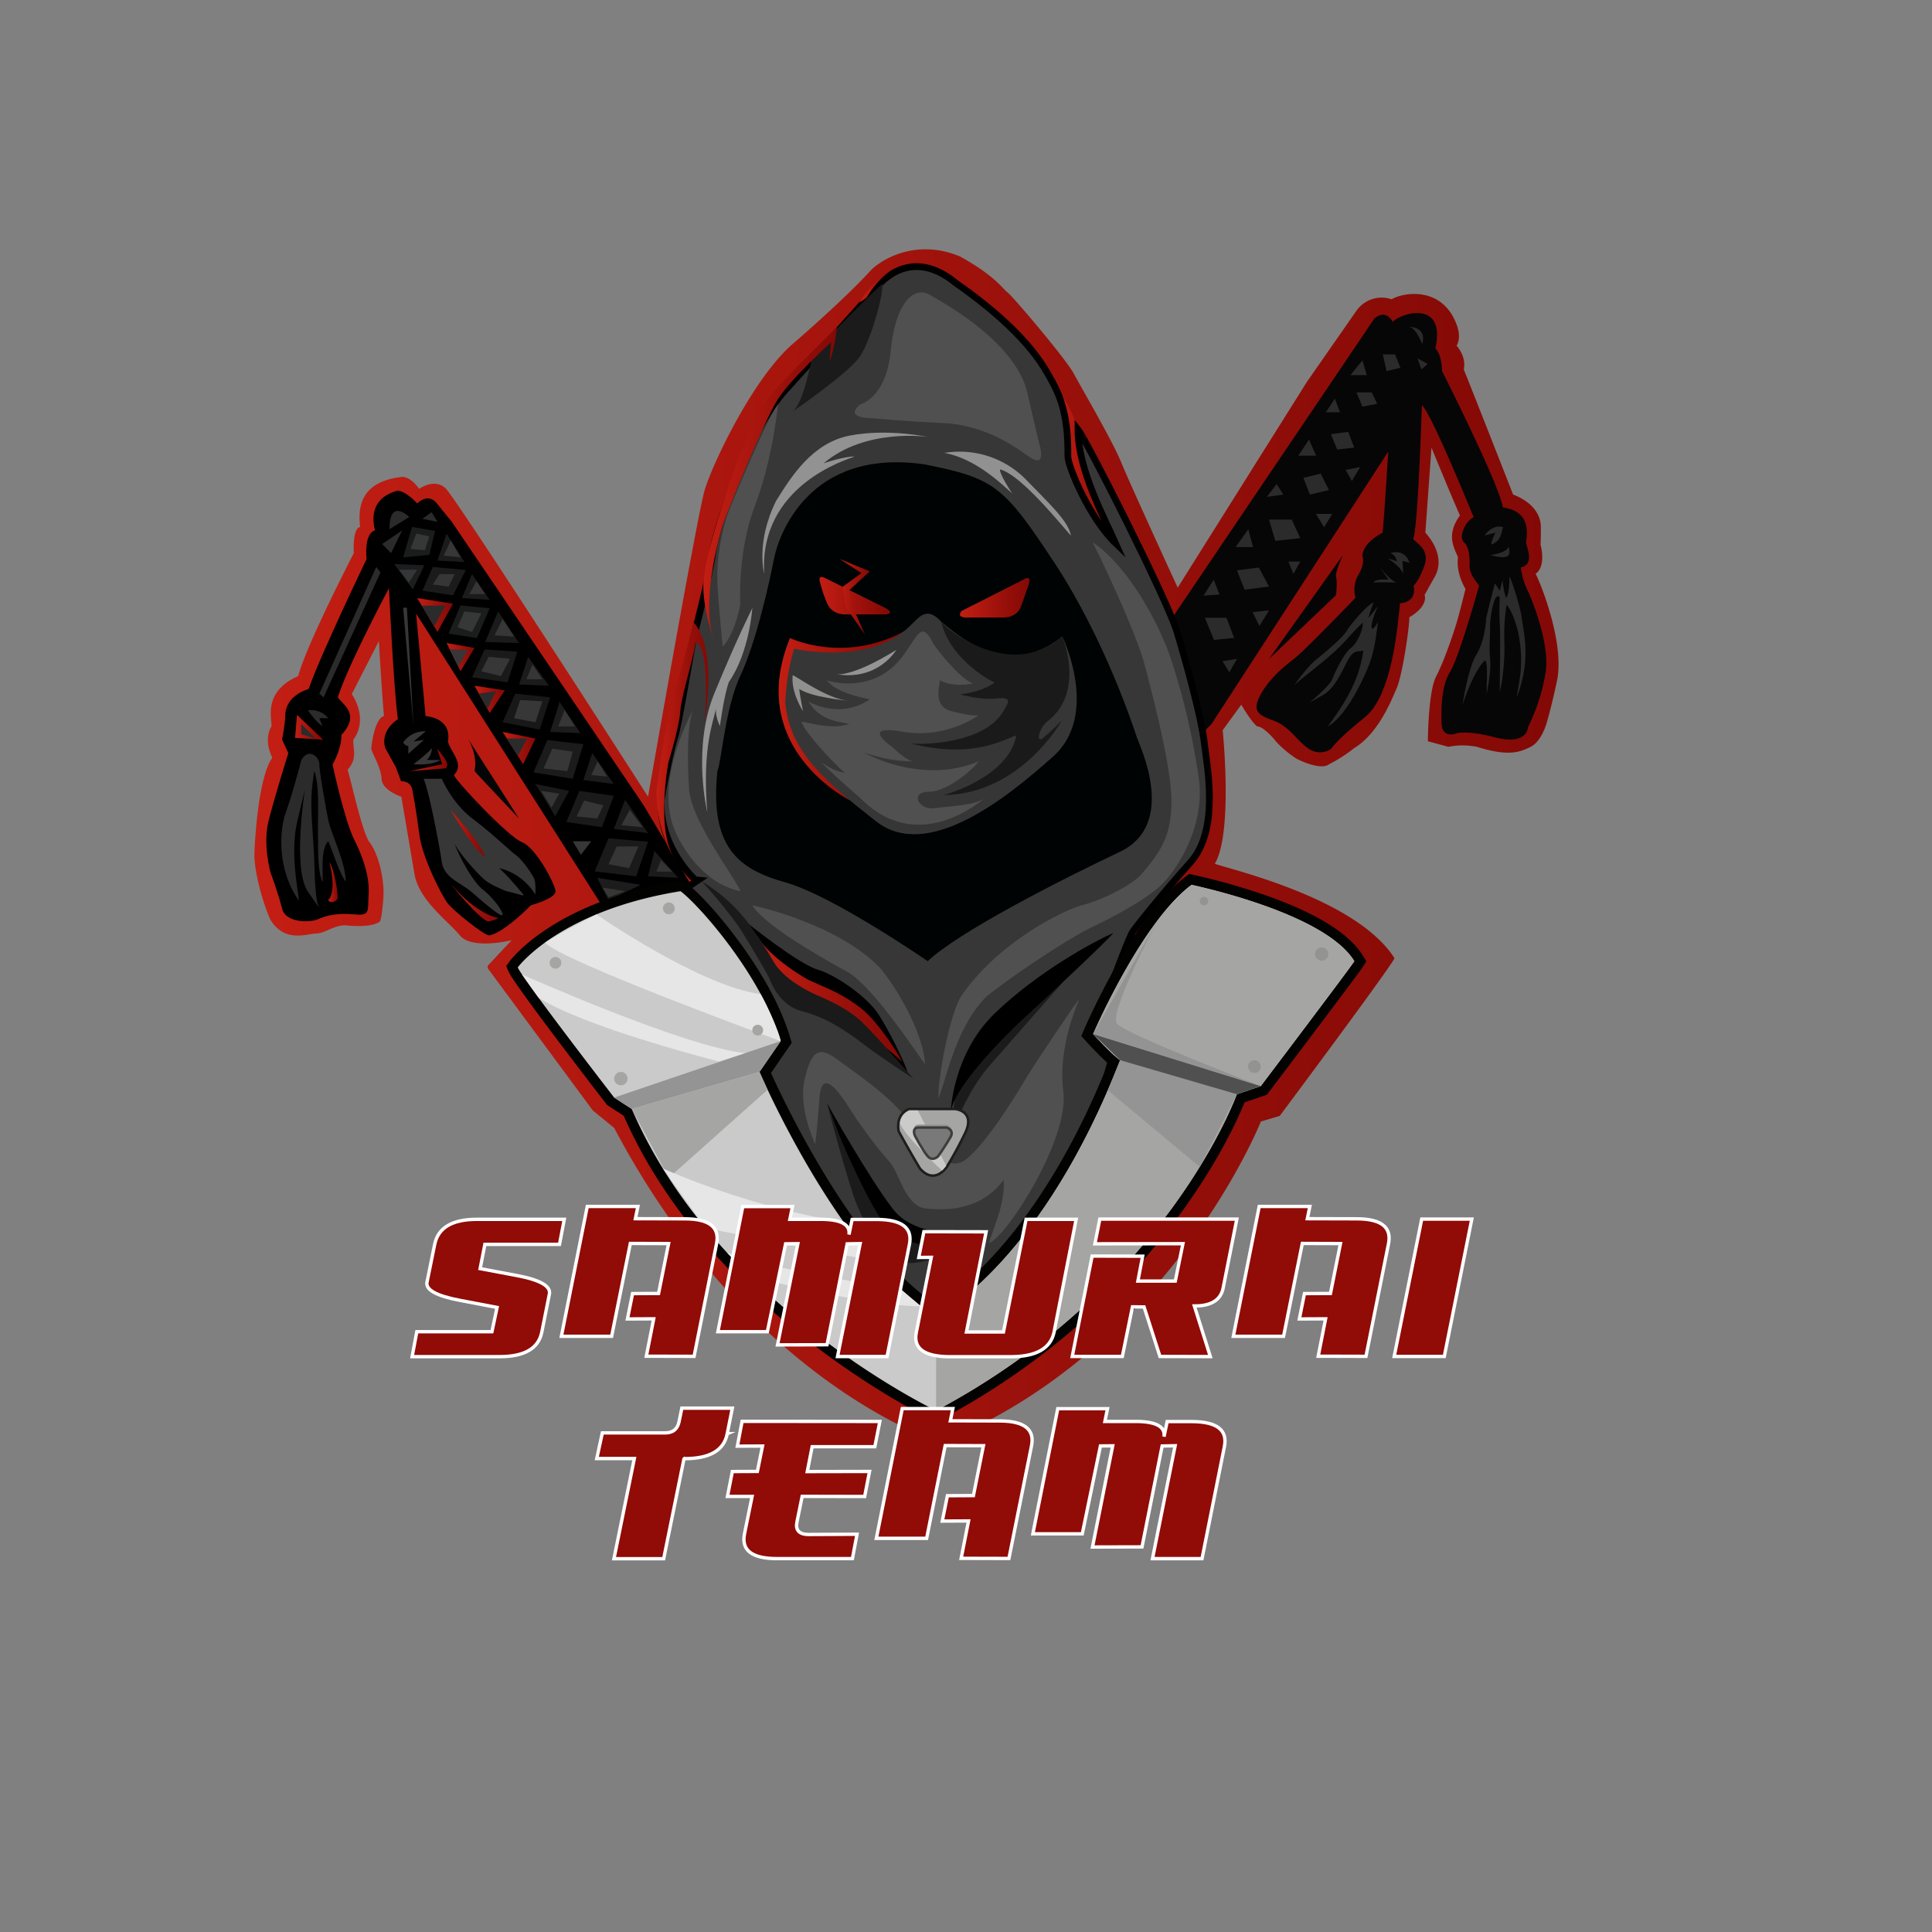 <svg id="Слой_1" data-name="Слой 1" xmlns="http://www.w3.org/2000/svg" xmlns:xlink="http://www.w3.org/1999/xlink" viewBox="0 0 1080 1080"><rect x="0" y="0" width="1080" height="1080" fill="#808080" stroke="none"/><defs><style>.cls-1{fill:url(#Безымянный_градиент_6);}.cls-2{fill:#050505;}.cls-3{fill:url(#Безымянный_градиент_6-2);}.cls-4{fill:#2b2b2b;}.cls-5{fill:#060606;}.cls-6{fill:#1a1a1a;}.cls-7{fill:#363636;}.cls-8{fill:#1b1b1b;}.cls-9{fill:#343434;}.cls-10{fill:#1c1c1c;}.cls-11{fill:#373736;}.cls-12,.cls-26{fill:#373737;}.cls-13{fill:url(#Безымянный_градиент_6-3);}.cls-14{fill:url(#Безымянный_градиент_6-4);}.cls-15{fill:#181818;}.cls-16{fill:url(#Безымянный_градиент_6-5);}.cls-17{fill:#3a3536;}.cls-18{fill:#1b1c1c;}.cls-19{fill:url(#Безымянный_градиент_6-6);}.cls-20{fill:#1b1d1f;}.cls-21{fill:url(#Безымянный_градиент_6-7);}.cls-22{fill:url(#Безымянный_градиент_6-8);}.cls-23{fill:url(#Безымянный_градиент_6-9);}.cls-24{fill:url(#Безымянный_градиент_6-10);}.cls-25{fill:url(#Безымянный_градиент_6-11);}.cls-26{stroke:#000;stroke-width:3.77px;}.cls-26,.cls-44,.cls-47,.cls-51{stroke-miterlimit:10;}.cls-27{fill:#000303;}.cls-28{fill:url(#Безымянный_градиент_6-12);}.cls-29{fill:url(#Безымянный_градиент_6-13);}.cls-30{fill:url(#Безымянный_градиент_6-14);}.cls-31{fill:url(#Безымянный_градиент_6-15);}.cls-32{fill:#949494;}.cls-33{fill:#90908f;}.cls-34{fill:#505050;}.cls-35{fill:#929292;}.cls-36{fill:#cacaca;}.cls-37{fill:#020201;}.cls-38,.cls-44{fill:#a5a5a3;}.cls-39{fill:#919191;}.cls-40{fill:#939393;}.cls-41{fill:#e6e6e6;}.cls-42{fill:#e7e6e6;}.cls-43{fill:url(#Безымянный_градиент_6-16);}.cls-44{stroke:#1e1e1e;}.cls-44,.cls-47{stroke-width:1.41px;}.cls-45{fill:#cbcbca;}.cls-46{fill:#949491;}.cls-47{fill:#797979;stroke:#3d3d3c;}.cls-48{fill:url(#Безымянный_градиент_6-17);}.cls-49{fill:url(#Безымянный_градиент_6-18);}.cls-50{fill:url(#Безымянный_градиент_6-19);}.cls-51{fill:#910b07;stroke:#fff;stroke-width:1.88px;}</style><linearGradient id="Безымянный_градиент_6" x1="142.21" y1="472.98" x2="871.2" y2="472.98" gradientUnits="userSpaceOnUse"><stop offset="0" stop-color="#c31e13"/><stop offset="0.63" stop-color="#98100a"/><stop offset="0.99" stop-color="#840906"/></linearGradient><linearGradient id="Безымянный_градиент_6-2" x1="589.14" y1="268.77" x2="629.64" y2="268.77" xlink:href="#Безымянный_градиент_6"/><linearGradient id="Безымянный_градиент_6-3" x1="280.97" y1="418.17" x2="299.32" y2="418.17" xlink:href="#Безымянный_градиент_6"/><linearGradient id="Безымянный_градиент_6-4" x1="265.24" y1="390.95" x2="282.21" y2="390.95" xlink:href="#Безымянный_градиент_6"/><linearGradient id="Безымянный_градиент_6-5" x1="249.64" y1="367.35" x2="265.24" y2="367.35" xlink:href="#Безымянный_градиент_6"/><linearGradient id="Безымянный_градиент_6-6" x1="233.22" y1="343.78" x2="253.23" y2="343.78" xlink:href="#Безымянный_градиент_6"/><linearGradient id="Безымянный_градиент_6-7" x1="164.96" y1="406.58" x2="180.7" y2="406.58" xlink:href="#Безымянный_градиент_6"/><linearGradient id="Безымянный_градиент_6-8" x1="183.49" y1="493.14" x2="188.8" y2="493.14" xlink:href="#Безымянный_градиент_6"/><linearGradient id="Безымянный_градиент_6-9" x1="229.13" y1="424.79" x2="250.04" y2="424.79" xlink:href="#Безымянный_градиент_6"/><linearGradient id="Безымянный_градиент_6-10" x1="251.87" y1="465.99" x2="271.2" y2="465.99" xlink:href="#Безымянный_градиент_6"/><linearGradient id="Безымянный_градиент_6-11" x1="251.87" y1="504.54" x2="278.6" y2="504.54" xlink:href="#Безымянный_градиент_6"/><linearGradient id="Безымянный_градиент_6-12" x1="435.26" y1="400.31" x2="505.07" y2="400.31" xlink:href="#Безымянный_градиент_6"/><linearGradient id="Безымянный_градиент_6-13" x1="536.6" y1="334.17" x2="575.48" y2="334.17" xlink:href="#Безымянный_градиент_6"/><linearGradient id="Безымянный_градиент_6-14" x1="458.11" y1="332.98" x2="497.49" y2="332.98" xlink:href="#Безымянный_градиент_6"/><linearGradient id="Безымянный_градиент_6-15" x1="469.34" y1="333.56" x2="486.21" y2="333.56" xlink:href="#Безымянный_градиент_6"/><linearGradient id="Безымянный_градиент_6-16" x1="423.02" y1="558.2" x2="504.12" y2="558.2" xlink:href="#Безымянный_градиент_6"/><linearGradient id="Безымянный_градиент_6-17" x1="366.92" y1="414.69" x2="395.94" y2="414.69" xlink:href="#Безымянный_градиент_6"/><linearGradient id="Безымянный_градиент_6-18" x1="393.17" y1="269.78" x2="467.89" y2="269.78" xlink:href="#Безымянный_градиент_6"/><linearGradient id="Безымянный_градиент_6-19" x1="480.63" y1="158.44" x2="505.04" y2="158.44" xlink:href="#Безымянный_градиент_6"/></defs><title>SamuraiTeam</title><path class="cls-1" d="M362.26,445.36S389.57,289,393.85,274.24s27.07-62.77,49.31-82,37.44-34.24,43-40.46,25.33-18.84,50.39-8.46c19.63,10.78,23.95,18.15,26.67,20.13s32.52,37,37,45.35,21.55,37.47,26.49,49.57,31.63,70.12,31.63,70.12l72.38-115.26,27.53-39.51a17.22,17.22,0,0,1,19.67-6.42c6.44-3.85,28.17-7.65,36.31,14.07,3,7.91,0,11.86,0,11.86s5.68,6,4,13.26c3.21,7.72,27.62,70,27.62,70s15.5,5,15.5,18.25c0,8.79-.18,9.67-.18,9.67s3.44,12-2.74,16.34c2.59,4.87,16.15,38.16,12.05,59.33-3.48,16.4-6,24.44-6,24.44s-2.82,10-8.82,12.95-12.09,5.6-30.1,0a40.67,40.67,0,0,0-15.87,0l-11.5-3.1s.14-27.59,4.56-36.12,9-22.07,11-28.46,5.47-20.61,5.47-20.61-5.46-8.46-4.19-17.69c-2.21-5.43-6.81-12.34,1.09-23.36-5.05-11.34-15.91-37.89-15.91-37.89l-3.43,47.54S809,310,802,322.5c-5.37,9.52-5.65,10.13-5.65,10.13s2.55,5.91-8.51,12.41c0,5.95-3.89,32.32-7.05,39.59S770.48,410,757,418.19a81.34,81.34,0,0,1-14.22,9.12s-3.55,3.85-17.88-3.1c-8.73-5.68-12.59-10.94-12.59-10.94s-6-7.19-9.49-7.19c-3.16-2.21-8.94-12.15-8.94-12.15l-10.39,14.23s5.89,57.35-4.41,74.72c10.25,3.48,79.29,19.58,100.45,52.75-1.89,4.74-64.13,88.14-64.13,88.14l-10.57,3.16S654.31,754.19,526.07,806.57c0,0-106.64-32.21-182.75-176.07l-11.89-9.69-58.57-79.25a1.65,1.65,0,0,1,.15-2.08l13-13.89s-22.19,5.51-28.92-2.66-22.91-19.66-25.39-34.31-7.35-43.24-7.35-43.24-10.8-3.54-11.05-10-5.73-15-5.73-16.84,1.88-16.94,7.1-18.29c-1-9.55-2.87-41.88-2.87-41.88L196.65,388s9.75,13.39.82,25.6c0,6.24,2.32,10.45-3.14,16.69,2.73,9.46,8.44,35.82,12.41,40.78s8.5,19,7.51,31.65-2.05,12.5-2.05,12.5-3.6,3.7-19.64,2c-7.12.5-10.45,4.39-16,4.64S159,527.07,151.09,514c-5.23-11.92-9.12-28.67-8.87-36.7s2.18-42.59,10-53.75c-4.72-9.82-1.4-15.87-.41-17.69,0-4.94-4.49-19.38,14.87-27.92,4.82-18,31.1-68.73,31.1-68.73s-.92-13.88,3.55-14.63c-1.24-10.18-.41-25.45,23.51-28,5,0,9.49,6.68,9.49,6.68s8.5-6.21,14.76-.27S362.26,445.36,362.26,445.36Z"/><path class="cls-2" d="M261.54,412.84s5.78,9.28,3.7,18.23c3.86,4.28,24.91,26.5,24.91,26.5Z"/><path class="cls-2" d="M709.4,368.34l41.25-58s-4.55,9.92-3.77,12.19,0,10.13,0,10.13Z"/><path class="cls-3" d="M592.52,222.86s-1-10.44,12.71,21.46c13.15,30.6,22.12,51.52,22.12,51.52l2.29,20.47L611,310.61l-21.84-41.74Z"/><polygon class="cls-4" points="766.83 238.72 768.73 247.29 775.71 237.61 766.83 238.72"/><path class="cls-5" d="M652.19,349.94l116-171.74s5.79-6.08,10.43,1.74c4.63-5.21,29.83-12.46,23.75,14.77,3.77,3.77,3.77,12.75,3.77,12.75s32.73,64.88,33.89,76.18c6.08.86,15.93,3.92,13,19.48.52,3.4,4.92,12.38-2.9,14.12a43.14,43.14,0,0,0,4.6,14.48s11.91,26.94,9.31,44a107.38,107.38,0,0,1-9.85,30.7S854,416.88,836,412.24s-22.59-2-22.59-2-7.24,2.27-7.53-5.53-.29-21.12,4.63-28.94,16.22-47.51,16.22-48.38-5.21-5.5-5.21-10.71,0-10.56-3.19-13.54.87-11.95,5.5-14c-2.6-6.08-23.75-58.22-29-62.57-.29,9-2.32,70.1-4.92,74.73,3.47,3.48,9.55,6.67,6.08,15.65s-5.8,10.42-5.8,10.42,2.61,9-7.53,9.85c-1.15,8-3.47,50.69-19.69,63.73s-18.83,17.67-18.83,17.67a11.1,11.1,0,0,1-12.46,0c-6.66-4.35-10.71-12.46-19.4-15.65s-12.75-5.21-7.53-14.77,13.9-16.22,19.4-20.56,33.6-33.47,33.6-33.47A16.53,16.53,0,0,1,759.54,321c3.77-6.37,2.07-10.14,2.07-10.14s-.62-6.78,11.26-13.09c.86-8,3.18-45.32,3.18-45.32L677.28,404.69l-9.85,10.16Z"/><polygon class="cls-4" points="673.54 345.33 678.62 357.71 689.88 356.6 685.6 345.33 673.54 345.33"/><polygon class="cls-4" points="672.75 332.96 678.46 324.08 681.71 332.33 672.75 332.96"/><polygon class="cls-4" points="700.2 342.16 704 349.94 709.4 341.21 700.2 342.16"/><polygon class="cls-4" points="683.38 369.61 687.19 375.8 691.47 368.34 683.38 369.61"/><polygon class="cls-4" points="691.47 318.84 695.75 329.63 709.4 327.88 703.69 317.25 691.47 318.84"/><polygon class="cls-4" points="690.68 305.83 697.82 295.84 700.43 305.83 690.68 305.83"/><polygon class="cls-4" points="720.18 313.92 723.04 320.75 726.85 313.92 720.18 313.92"/><polygon class="cls-4" points="709.4 290.44 712.89 302.34 726.85 300.83 722.09 290.44 709.4 290.44"/><polygon class="cls-4" points="735.57 287.27 740.17 294.73 744.77 287.27 735.57 287.27"/><polygon class="cls-4" points="728.59 267.12 732.24 276.48 742.87 273.94 738.27 264.74 728.59 267.12"/><polygon class="cls-4" points="708.13 277.75 713.68 270.61 717.33 276.48 708.13 277.75"/><polygon class="cls-4" points="725.74 254.75 735.73 254.75 731.77 245.71 725.74 254.75"/><polygon class="cls-4" points="752.23 262.68 755.72 268.87 760.32 261.09 752.23 262.68"/><polygon class="cls-4" points="743.98 242.69 747.47 251.26 756.99 250.23 753.66 241.42 743.98 242.69"/><polygon class="cls-4" points="741.13 230.47 746.2 222.86 749.06 230.47 741.13 230.47"/><polygon class="cls-4" points="758.26 219.37 761.61 227.3 769.84 225.72 766.83 219.37 758.26 219.37"/><polygon class="cls-4" points="761.61 201.44 754.93 209.69 764.05 209.69 761.61 201.44"/><polygon class="cls-4" points="773.01 198.11 775.08 207.47 782.85 205.57 779.84 198.11 773.01 198.11"/><path class="cls-4" d="M787.93,182.72s9.83-.16,7.14,9.52C793.16,188.28,791.1,183.67,787.93,182.72Z"/><polygon class="cls-4" points="792.37 200.33 794.59 206.52 798.08 203.43 792.37 200.33"/><path class="cls-4" d="M829.81,299.33s4.6-6.67,10.47-4.6c-1.11,2.1-.48,7.45-6.66,9.67,0-2.22,2.38-6.63,2.38-6.63Z"/><path class="cls-4" d="M833,310.27s9.2-.95,10.31-4.76C844.09,309.32,845.34,313.62,833,310.27Z"/><path class="cls-4" d="M817.59,393.88s3-20.31,7.62-27.76,5.39-17.77,5.55-20,4.92-20,4.92-20l2.69,4.12,1.59-5.87s.48,6.67,2.06,9.84c1.74-2.38,1.73-9.68,1.74-11.58s6,15.39,7,23.48,5.24,22.53-2.86,43.63c.8-7.46,4.61-18.25.64-36.81-3.17-12.22-6.35-14.75-6.35-14.75a106.28,106.28,0,0,0-1.27,20c.48,9.83-1,23-2.54,28.55,0-7.45.47-32.2,0-37.76a148.88,148.88,0,0,1,0-15.07s-3.17-5.07-5.39,13.8c0,11.74-.63,13.65,0,20.79s-1.43,16.18-1.9,19.51c-.16-7.93.79-15.86-.79-18.88C828.54,370.08,823.15,377.29,817.59,393.88Z"/><path class="cls-4" d="M787.86,314.62s-1.6-7.69-10.5-5.53c1.76,1.12,3.13,2.17,3.45,4.73a25.62,25.62,0,0,0-5-1.6s7.22,4.33,8.59,8.66c-.33-6.09-.25-4.79-.33-6.09S783.37,313.26,787.86,314.62Z"/><path class="cls-4" d="M770.86,316.31s5.7,8.18,9.95,9.3c-3.85,0-8.1-.24-13,0,1.21-2.32,8.42-1.52,8.42-1.52Z"/><path class="cls-4" d="M723.52,383s6.8-9.65,11.28-13.46,15.26-12.34,18-16.83,11.73-14.8,15.06-15.92a75.45,75.45,0,0,0-2.95,8.8l5.39-6.78s-3.59,7.71-3.59,11.15,2.24.06,3.59-2.18c-.9,6.73-1.9,15.39-4.55,22.67S753,400.12,742.25,406.08c6-8.42,17.3-23,19.85-42.36-2.83.85-5.29-1.23-9.07,6.14S745.75,385,739.6,388.49s-7.57,4.26-7.57,4.26,11.26-9.27,12.67-13S751.42,365,755,362.39s6.3-9.45,6.6-11.91l.3-2.46s-1.51,1-9.92,10.31S728.14,378.6,723.52,383Z"/><path d="M339.6,511.12,232.61,343l5.28,57.28s14.92.73,12.51,14.38c2,6.55,9.37,12.45,3.32,18.65,1.82,4.08,30.48,34.57,38.1,37.48s18.41,23.22,18.7,27.36-13.71,7.88-13.71,7.88-14.87,15.3-23.33,16.87c-2.92,0-20.71-14.27-23.63-18.46S236.15,480,234.4,466.35s-3.8-24.4-3.8-24.4-.29-5.25-6.41-5.25l-2.92-7.88-5.83-10.5s-3.79-9,7-16.33c-2.34-15.75-5-73.21-5-73.21s-22.75,42.58-28.59,61c2.63,4.08,12.84,9.33,2.05,21,0,8.17-5,16.62-5,16.62s6.71,31.21,12,41.71,8.75,21.29,8.16,30.63,1.17,12.34-7.87,11.42-15.75.54-20.13,2.58-18.37,2.48-20.41-5.91-6.42-20.05-6.42-20.05-4.38-15.46-1.17-28.58S161.19,421,161.19,421l-3.5-7.59s1.75-9.18,1.75-13.05,1.45-11.45,13.12-15.24c6.13-18.08,32.38-72.65,32.38-72.65s-1.75-14,4.66-16c-1.16-4.66-3.5-17.79,12.55-22.16,4.66,0,11.08,7.1,11.08,7.1s6-6.31,11,0,8.22,10.11,8.22,10.11L359.81,450.19l26.43,44.44v13.16Z"/><polygon class="cls-6" points="340.18 468.61 332.45 487.1 355.63 489.86 362.26 470.54 340.18 468.61"/><polygon class="cls-7" points="344.73 473.17 340.18 483.1 351.63 485.31 356.87 473.17 344.73 473.17"/><polygon class="cls-8" points="365.84 475.65 362.26 489.86 379.09 490.69 365.84 475.65"/><polygon class="cls-9" points="369.5 480.76 366.92 487.24 375.78 487.24 369.5 480.76"/><polygon class="cls-10" points="333.83 490.69 358.12 494.63 340.18 503.25 333.83 490.69"/><polygon class="cls-11" points="336.86 496.21 340.18 501.6 349.42 498.18 336.86 496.21"/><polygon class="cls-12" points="320.16 470.27 330.51 470.27 324.72 477.86 320.16 470.27"/><polygon class="cls-6" points="349.42 447.08 343.14 463.37 362.26 465.71 349.42 447.08"/><polygon class="cls-12" points="352.04 452.74 347.35 461.3 359.22 462.4 352.04 452.74"/><polygon class="cls-6" points="323.89 442.11 316.58 459.5 336.45 462.4 343.14 444.87 323.89 442.11"/><polygon class="cls-7" points="326.51 447.55 322.37 456.4 333.83 457.57 337.28 450.19 326.51 447.55"/><polygon class="cls-13" points="280.97 409.13 299.32 412.86 292.43 427.21 280.97 409.13"/><polygon class="cls-6" points="299.32 438.25 318.09 442.11 310.37 456.4 299.32 438.25"/><polygon class="cls-7" points="302.5 442.11 312.57 443.63 308.3 451.5 302.5 442.11"/><polygon class="cls-8" points="305.95 413.69 298.22 431.76 320.16 435.35 326.1 416.03 305.95 413.69"/><polygon class="cls-12" points="308.71 418.51 303.88 429.56 317.13 431.07 320.16 420.17 308.71 418.51"/><polygon class="cls-14" points="265.24 383.32 282.21 385.94 273.73 398.58 265.24 383.32"/><polygon class="cls-8" points="331.07 421 326.1 436.04 343.14 438.25 331.07 421"/><polygon class="cls-12" points="334.1 425.69 330.51 433.28 339.35 434.11 334.1 425.69"/><polygon class="cls-4" points="283.23 412.84 294.64 412.84 289.53 422.65 283.23 412.84"/><polygon class="cls-10" points="312.57 393.26 307.54 409.13 324.44 409.82 312.57 392.02 312.57 393.26"/><polygon class="cls-7" points="315.61 396.91 312.02 406.09 321.41 406.09 315.61 396.91"/><polygon class="cls-15" points="288.01 387.74 280.97 403.75 301.67 407.89 307.54 389.81 288.01 387.74"/><polygon class="cls-12" points="290.77 391.33 287.32 401.5 299.32 403.75 303.19 392.02 290.77 391.33"/><polygon class="cls-8" points="295.25 367.18 290.15 382.63 306.92 383.32 295.25 367.18"/><polygon class="cls-7" points="297.67 371.45 294.25 379.74 303.19 379.74 297.67 371.45"/><polygon class="cls-4" points="267.58 387.74 272.47 396.33 277.27 386.4 267.58 387.74"/><polygon class="cls-6" points="270.9 363.04 263.86 378.63 283.73 381.39 289.18 364.28 270.9 363.04"/><polygon class="cls-12" points="269.1 375.25 273.1 367.18 285.11 368.28 280 377.94 269.1 375.25"/><polygon class="cls-8" points="278.49 341.78 271.17 358.9 290.15 359.45 278.49 341.78"/><polygon class="cls-12" points="280.97 346.06 276.42 355.17 287.32 355.86 280.97 346.06"/><polygon class="cls-16" points="249.64 359.45 265.24 362.21 257.44 375.25 249.64 359.45"/><polygon class="cls-17" points="251.37 362.94 256.2 372.74 261.56 363.32 251.37 362.94"/><polygon class="cls-18" points="257.44 338.47 250.75 354.2 266.62 356.69 273.73 339.99 257.44 338.47"/><polygon class="cls-12" points="255.72 350.62 259.58 341.78 269.1 342.89 263.86 353.24 255.72 350.62"/><polygon class="cls-19" points="233.22 334.33 253.23 337.5 244.54 353.24 233.22 334.33"/><polygon class="cls-4" points="235.78 338.6 249.05 338.47 242.73 350.23 235.78 338.6"/><polygon class="cls-8" points="241.91 316.94 260.41 318.6 253.23 332.81 236.12 330.19 241.91 316.94"/><polygon class="cls-7" points="241.91 326.88 245.64 320.94 254.2 320.94 250.75 327.98 243.22 326.88 241.91 326.88"/><polygon class="cls-8" points="263.86 320.94 258.2 334.33 273.73 335.3 263.86 320.94"/><polygon class="cls-7" points="266.34 324.88 271.17 332.12 262.41 332.12 266.34 324.88"/><polygon class="cls-8" points="249.64 298.31 244.54 313.35 259.72 314.18 249.64 298.31"/><polygon class="cls-12" points="251.99 302.18 257.44 311.56 248.06 310.59 251.99 302.18"/><polygon class="cls-18" points="230.32 294.58 225.35 311.56 239.98 310.18 243.22 296.79 230.32 294.58"/><polygon class="cls-12" points="232.67 298.31 229.49 306.87 237.5 307.56 239.98 299.83 232.67 298.31"/><polygon class="cls-20" points="220.38 315.29 230.74 329.5 237.22 315.98 220.38 315.29"/><polygon class="cls-7" points="223.15 318.46 228.53 325.64 233.22 318.46 223.15 318.46"/><polygon class="cls-4" points="236.12 290.03 241.29 286.31 244.54 291.69 236.12 290.03"/><polygon class="cls-21" points="164.96 412.48 166.03 399.62 180.7 413.55 164.96 412.48"/><polygon class="cls-4" points="213.62 304.11 224.8 296.52 218.59 309.21 213.62 304.11"/><path class="cls-4" d="M217.76,295.83l11-6.83S217.62,277.89,217.76,295.83Z"/><polygon class="cls-4" points="210.32 316.94 212.68 320 180.87 389.89 178.52 387.74 210.32 316.94"/><path class="cls-4" d="M172.1,397.09s5.24,7.33,8.12,8.77l-1.7-4.38h5A12.39,12.39,0,0,0,172.1,397.09Z"/><path class="cls-4" d="M168.47,424.79s-5.1,19.64-8.64,29.15-5.31,31.87,7.31,49.58c-.67-6.86-5.09-27.23-.89-44.72l4.21-17.49s-7.12,44.28,1.64,57.12,5.7,7.3,5.7,7.3-1.59-2.65-2-20.81-3.1-34.31-.88-48.48l.66-5.37s2.5,4.05,2.25,20.43,0,19,0,19-.48,17.71,2.62,22.59c0-5.76-1.17-19,3.07-22.81,1.8,3.77,6.23,18.16,9.77,22.58,0-10.62-8.47-27.67-9.77-34.31s-5.11-27.54-5-31.37S172.67,417.58,168.47,424.79Z"/><path class="cls-22" d="M183.49,503.08s5-3.52.7-21.06c1.74,2.38,4.29,12.14,4.61,19.92C188.24,504.32,184.22,505.16,183.49,503.08Z"/><polygon class="cls-4" points="176.53 412.9 168.38 410.44 168.38 404.65 176.53 412.9"/><polygon class="cls-12" points="225.35 339.71 227.47 339.71 231.16 406.09 225.35 339.71"/><path class="cls-12" d="M231.16,427.21s8.21-6.25,10.22-9a8.78,8.78,0,0,1-2.85,6.62h7.71S242.39,428,231.16,427.21Z"/><path class="cls-12" d="M228.26,421.36l8.76-7.81-5.86,1,6.87-5.76a14.62,14.62,0,0,0-12.68,6.29,4.17,4.17,0,0,0,2.91,2Z"/><path class="cls-23" d="M229.13,431.07l19.4-1.52s1.51.12,1.51-2.22-5.67-8.82-5.67-8.82l2.8,8.7Z"/><path class="cls-12" d="M236.74,435.35H247s5.64,13.57,17.07,22.22,21.26,18.24,24.15,20.29,7.33,7.75,10.18,12.83c1.27,2.25.88,9.39.88,9.39s-6.39-11.62-20.23-14.77c5,4.52,11.54,12.37,13.51,14.77a.3.3,0,0,1-.32.47c-2-.54-6.71-1.84-9.63-2.54-5.58-2.47-7.11-3-10.65-5.38s-18-18.39-18.35-22.72c2.25,7.95,10.94,23.19,15.94,27.06s11.17,11.39,11.38,14.15-10.1-6.26-17-12.22-15.78-8-17.07-17.54S239.3,440,236.74,435.35Z"/><path class="cls-24" d="M271.2,479.24c-7.89-6.07-19.33-26.5-19.33-26.5S269.43,471.64,271.2,479.24Z"/><path class="cls-25" d="M251.87,493.92s14.5,18.51,20.94,21.25c4.34-.8,5.79-2.09,5.79-2.09S267.14,512,251.87,493.92Z"/><path class="cls-26" d="M387.49,357.17s9.31-35.53,10.83-48,19.38-67.72,40.67-91.1,23.71-26.72,23.71-26.72,24-26.43,27-30.37,20-23.08,44.64-2.74c21.67,15.19,41.35,32.6,51.56,51,6,10.49,11.34,20.71,11.05,45.93,0,5.38,11.91,34.3,26.65,48.47-6-13.61-21-40.82-21-63.5,5.11,6.52,49.9,95.11,55.28,112.9s13.61,47.84,15.31,62,8.51,48.76-7.65,66.9-29.77,35.16-32.32,38.84-16.79,42.93-16.79,42.93l4.88,28.74-19.42,67.76L540,727.49l-11.93,23.85-45-27.11-62.35-84-33.28-62.34L375.23,502l14.18-9.45S369,475.1,369.51,447.74c1.74-10.69,6-31.34,7.71-35.81S387.49,357.17,387.49,357.17Z"/><path class="cls-27" d="M518.59,537.31s-52.91-36.58-79.6-44.06-42.19-20-38-61.94c2.54-6.65,4.3-35.4,13-53.87s16.17-52.12,18.66-65,19.3-62.37,84.48-52.8c38.9,7.75,44,12.05,72.25,54.87s44.48,92.71,46.14,97.69,22.87,48.64-9.56,64S536.09,520.73,518.59,537.31Z"/><path class="cls-28" d="M441.6,356.66s29.74,14.46,63.47-3.58c-6.1,15.87-55.46,15.6-55.46,15.6l-2.81,16.46s22.95,59.83,28.5,62.41C469.34,444.44,417.53,415.34,441.6,356.66Z"/><path class="cls-29" d="M537.58,341.5,572,324.06s5.33-3.69,2.81,3.49-3.88,10.85-3.88,10.85-1.55,7.37-11.43,6.79c-9.5,0-19.78,0-19.78,0S534.48,345.19,537.58,341.5Z"/><path class="cls-30" d="M461.2,323.11l33.15,16.46s6.2,2.9,1.16,3.87H472.06s-6.79.2-9.5-5.81a71.62,71.62,0,0,1-4.07-11.83S456.63,320.84,461.2,323.11Z"/><polygon class="cls-31" points="469.34 312.43 486.21 319.4 474.82 329.87 477.77 341.7 483.49 354.69 472.64 339.18 471.05 328 481.56 320.37 469.34 312.43"/><path class="cls-7" d="M444,362.62s40.91,9.65,64.12-12.18c5.74-5.22,9.65-12.18,18.15-2.76,6.44,4.83,36.09,34,67.57,8.05,0,0,21.14,43.66-5.06,67.1s-70.32,58.84-99.05,36.31S441.51,420.08,439,393C439,393,439.22,377.1,444,362.62Z"/><path class="cls-6" d="M527.46,444.44s36.08-9.43,40.68-33.33c-7.81,2.53-24.59,13.33-59.52,4.37,4.37,1,41.82.92,52.4-18.16,2.29-3.9,5.51-8-3.68-6.89s-20.74-2.3-20.74-2.3S549,387,556,381.47c-5.6-2.3-25.82-15.17-29.73-33.79,2.76,4.14,39.07,33.33,67.57,8.05,0,0,13.33,31.94-9,48-4.37,4.37-6,12.41-1.38,8.5s10.11-9.42,10.11-9.42S570.67,444,527.46,444.44Z"/><path class="cls-32" d="M467.48,376.87s8.28,2.07,33.56-13.56C501,363.31,490.92,380.78,467.48,376.87Z"/><path class="cls-33" d="M448.87,397.55S442,387,443.12,377.44c2.81,1,19.08,13.22,31.49,14.37-2.17-.31-21.05-2.09-27.81-6.67C447,387.5,447.49,390.2,448.87,397.55Z"/><path class="cls-34" d="M462.2,380.32s28.26,9.65,44.81-17c5.75-7.58,8.27-16.54,14.48-3.91C525.17,365.15,538,380.51,544,382c-5.52,1.29-12.87,1.29-18.61-1.7-.46,4.59-3.45,14.71,6.43,17.23s12.87,2.53,15.17,2.3c-4.37,3.22-21.15,12.87-42.4,9.19s-10.2,5.29-7.11,7.59,8.14,8,13,9a81.17,81.17,0,0,1-27.58-5.06c8.73,5.06,37,16.55,64.12,5.06-1.84,3.22-17,17-27.81,17s-5.74,10.34,3,9.19,22.06-1.61,27.81-5.29c-4.83,3.91-38.38,30.8-69.18-.46-16.54-14.24-22-20.22-22-20.22s6.61,5.29,13.51,6.21c-4.83-3.91-21.83-21.61-24.36-28.5,2.3-.46,15.86,4.85,26.66,1.16-5.27-1.39-16.09-1.39-22.75-12.65,0,0,17,10.57,34.35-1.15C480.58,389.74,467.71,387.21,462.2,380.32Z"/><path class="cls-34" d="M404,361.43s-2.55-24.87-3-36.57,2.13-28.27,6.59-39.53S430.4,230.48,435.07,226c-1.06,6.16-3.4,31.25-13.18,57s-8.07,54.84-8.07,54.84S411.05,354.2,404,361.43Z"/><path class="cls-35" d="M427.21,320.83s-4.91-17.62,6.64-40.86c8.64-13.82,20.32-32.54,41.44-36.53s43.3.8,43.3.8-34.67-5.18-58.17,14.74c0,0,11.65-4,17.38-3.77C473.83,256.73,424.17,271.24,427.21,320.83Z"/><path class="cls-36" d="M522,791.07c-5.06-2.45-124.11-61-171.12-169.23l-9.54-6.18-.3-.38c-5.27-6.82-51.54-66.81-54.26-73.42l-.61-1.46.94-1.28c.25-.34,6.26-8.44,20.79-17.89,13.25-8.62,36.49-20.1,72-25.84l1.19-.19,1,.72c9.87,7.42,45.8,47.16,57,85.25l.38,1.29-11.71,17c5.52,12.42,46.93,102.64,95.65,133.18,8.66-5,59.36-37.71,99.34-139.06-5.25-4.3-13.4-13.28-13.78-13.71l-1.22-1.34.72-1.67c.06-.16,6.88-15.94,17.06-34.08,13.77-24.52,26.84-41.5,38.85-50.46l1-.78,1.62.37c22.86,5.15,77.65,19.73,92.46,43.89l.89,1.46-.88,1.47C757.6,542,712.21,602,707,608.85l-.52.7-12.94,4.38c-2.26,5.86-12.43,30.41-35.34,62C634.5,708.6,592,755.13,524.6,791l-1.27.67Z"/><path class="cls-37" d="M666.09,494.63c7.4,1.67,75,16.57,91,42.68-1.91,3.19-52.32,69.84-52.32,69.84l-13.38,4.54S652.9,719.53,523.27,788.52c-14-6.74-125.48-64.84-170.1-168.59l-9.85-6.38s-51.24-66.32-53.89-72.76c0,0,23.15-31.65,91-42.61,10.5,7.88,45.22,47.18,56,83.79L424.56,599.2s44.68,104.17,98.78,136.74c4-1.89,59.85-33,102.84-143.28-4.66-3.11-15.1-14.64-15.1-14.64s26.81-62.37,55-83.39m-1.3-6.09-2.08,1.56c-29.07,21.68-55.7,83.08-56.82,85.68l-1.43,3.34,2.43,2.69c.89,1,7.34,8.07,12.51,12.65-37.82,94.77-84.6,128-95.9,134.91C477.65,699.43,438.42,616.2,431,599.79l10.05-14.62,1.53-2.21-.76-2.58c-6.12-20.8-19.13-41.08-29-54.43-11.88-16.12-23.38-28-29.05-32.29l-1.92-1.44-2.37.38c-19.88,3.22-48.7,10.38-73.11,26.26-15,9.73-21.27,18.23-21.53,18.59L283,540l1.21,2.93c2.73,6.63,42.51,58.37,54.64,74.07l.59.76.81.53,8.42,5.45c10.42,23.76,25.08,47,43.62,69A389.65,389.65,0,0,0,446.18,745c37.87,30.49,71,46.84,74.63,48.6l2.58,1.25,2.53-1.35A405.86,405.86,0,0,0,608,736a381.92,381.92,0,0,0,52.49-58.42c21.72-29.91,32.13-53.67,35.21-61.36l10.87-3.69,1.65-.56,1-1.38C717.74,599.39,760,543.5,762,540.22l1.77-2.93-1.8-2.93c-7.3-11.92-24.38-22.88-50.76-32.55a352.38,352.38,0,0,0-43.48-12.62l-.35-.08-2.54-.57Z"/><path class="cls-38" d="M523.34,735.94c4-1.89,59.85-33,102.84-143.28-4.66-3.11-15.1-14.64-15.1-14.64s26.81-62.37,55-83.39c7.4,1.67,75,16.57,91,42.68-1.91,3.19-52.32,69.84-52.32,69.84l-13.38,4.54S652.9,719.53,523.27,788.52"/><path class="cls-34" d="M481,226s14.45-3.6,16.92-29.81,12.59-36.74,21.88-31.37,48.5,27,54.7,55.52c2.89,13.21,6.6,28.27,6.6,28.27s4.33,14-6,6.58-26-17.72-48.5-18.75-39.42-2.69-39.42-2.69S471.19,233.92,481,226Z"/><path class="cls-39" d="M527.87,253.18a52,52,0,0,1,45,14.24c15.69,16.09,24.15,23.94,25.8,32-5.16-5.58-27.86-34.06-39.62-37-.42,1.86,3.71,8.77,6.81,13.47C559.24,269.89,545,256.27,527.87,253.18Z"/><path class="cls-34" d="M610.84,303.12s23.51,47.46,29.21,69.22,15,58.08,14.79,76.25-5.28,27-17.53,41c-8,7.39-24.08,14.36-32.53,16.47s-46.47,19.64-68,51.54c-7.18,14.15-12.46,46.89-12.25,56,3.59-5.91,8.87-39.07,27.25-56.82,18.8-14.78,47.74-33.37,58.93-38.65s29.78-15.21,38.23-23.23,25.14-32.53,21.13-60.41a396.89,396.89,0,0,0-15.63-66.54C649.56,353.33,633.1,318.39,610.84,303.12Z"/><path class="cls-40" d="M395.36,453.94s-8.63-35.73,4-66.44,21.21-47.62,21.21-47.62-1.6,24.77-13.12,41.36c-2.88,8.09-5,24.63-5,24.63s-2.87-5.77-2.16-9.81C398.6,403.89,392.49,418.09,395.36,453.94Z"/><path class="cls-34" d="M387.43,396.91s-22.24,39.38-10.13,67.49c4.95,11.49,17.34,30,36.7,33.78-5.63-11.26-27.69-39.86-28.82-57.2S384.28,404.64,387.43,396.91Z"/><path class="cls-34" d="M420.53,506.06s48.65,10.14,72.29,36c13.06,16.67,23.42,38.51,24.32,52.92-9.23-13.06-30.85-45-43.91-52S427.06,517.1,420.53,506.06Z"/><path class="cls-34" d="M455.73,639.53s-9.57-19.58-6-35.75,7.88-19.36,18.09-11.7,29.36,20,40,34.47,21.49,30.21,32.55,21.27,26.81-34.25,32.55-44,29.58-44.89,30.21-45.1-12.12,25.11-8.72,51.49S563,691,553,694.84c1.7-7.66,8.93-20.85,8.08-35.32-4.47,6-15.89,19.15-43.9,16-11.41-1.7-14.39-20.21-20.35-26.59s-15.32-19.15-19.78-26-17.45-29.18-18.94-9.38S455.73,639.53,455.73,639.53Z"/><path d="M550.27,689.54s-37,4.54-50.88-13.36-37.23-59.69-37.23-59.69l24.16,64,9.09,11.09,15.35,8.81S546,696.93,550.27,689.54Z"/><path class="cls-8" d="M462.16,616.49s12.5,46.9,16.77,56.85S494,707.73,510.76,706s37.81-13.64,39.51-16.48c-12.22,5.3-37.36,14.17-55.71-4.83C481.2,665.66,463.86,622.74,462.16,616.49Z"/><path class="cls-8" d="M443.16,230s31.79-21.74,37.74-31,12.51-32.4,12.51-40.4c-6.16,4.82-38.36,37.74-39.18,40.2S449.52,224.7,443.16,230Z"/><path class="cls-41" d="M436.4,582s-123.58-45.12-131.68-55.11c8.49-5.6,28.71-15.74,28.71-15.74s57.72,40.11,91.76,44.54C428.4,561.15,435.89,577.64,436.4,582Z"/><path class="cls-41" d="M291.82,544.75s91.59,40.85,125.25,44l-15.24,4.61S326.59,574.29,301,557.62Z"/><polygon class="cls-32" points="343.32 613.55 436.4 581.97 424.56 599.2 353.17 619.93 343.32 613.55"/><polygon class="cls-38" points="429.1 609.17 373.83 658.41 353.17 619.93 424.56 599.2 429.1 609.17"/><path class="cls-42" d="M471.55,683s-44.41-5.37-101-29.79l23.78,33.13s63.57,13.37,93.81,18.12Z"/><path class="cls-41" d="M503.09,720.26s-59.69-7.56-96.59-19.92l12.52,13s63.64,16.64,95.85,16.91Z"/><polygon class="cls-32" points="619.27 609.49 670.66 652.29 691.41 611.69 626.18 592.66 619.27 609.49"/><polygon class="cls-34" points="611.08 578.02 704.79 607.15 691.41 611.69 626.18 592.66 611.08 578.02"/><path class="cls-40" d="M647,514.72s-27.25,51.39-22.65,57.41,80.48,35,80.48,35L611.08,578Z"/><circle class="cls-40" cx="701.22" cy="596.23" r="3.57"/><circle class="cls-40" cx="738.84" cy="533.34" r="3.72"/><circle class="cls-40" cx="673.05" cy="503.67" r="2.39"/><circle class="cls-38" cx="310.52" cy="538.21" r="3.28"/><circle class="cls-38" cx="373.88" cy="507.79" r="3.33"/><circle class="cls-38" cx="423.56" cy="575.87" r="3.03"/><circle class="cls-38" cx="347.07" cy="602.95" r="3.75"/><path d="M417.07,515.42S446,538.73,457,542s28.13,15.79,34,24.9,13.53,24.4,16.38,32.34c-6-6.48-34-27.3-34-27.3L445.2,554.74l-16.94-17.43Z"/><path class="cls-43" d="M451.91,547.77s-21.26-11.59-28.81-24.84c-.82,2.85,4.72,15.38,11,21.73s31.77,20.52,31.77,20.52L484.09,577s16.51,12.58,19.6,16.11-11.3-20.87-22.23-29.37S463.85,553.24,451.91,547.77Z"/><path class="cls-6" d="M510.6,603s-20.44-23.74-28.94-31.84-21.25-13.16-25.3-15S439,548,432.88,538.32c-2-3.22-4.26-7.33-7.43-12-6.39-9.51-13.7-21.51-33.2-33.77h0s16.14,17.88,22.62,28.4,14.57,24.09,15.79,27.33,6.47,14,17,16.8,20.13,7,37.24,20.24C491.17,590.14,510.6,603,510.6,603Z"/><path class="cls-8" d="M534.81,626.76s7.11-18.1,17.91-30.53,41.82-47.61,41.82-47.61l-13.86,1.92L538,603S529.66,619,534.81,626.76Z"/><path d="M531.38,622.48s.73-33,24.77-56.09,54.2-39.49,66.22-44.89c-3.1,4.17-37.77,36.55-48.32,46.11S532.36,607.93,531.38,622.48Z"/><path class="cls-44" d="M508.16,619.93h25.63s11.38.85,6,12.9a217,217,0,0,1-10.53,19.46s-6.62,10.32-14.94,1c-5.09-8.35-11.89-20.75-11.89-20.75S500,623.33,508.16,619.93Z"/><path class="cls-45" d="M526.4,654.17c-2.32-2.16-22.82-21.44-23.28-26.77a8.51,8.51,0,0,1,5.09-6.57,1,1,0,0,1,.42-.1c2.36,0,4.43,0,4.43,0l15.79,30.74a.32.32,0,0,1,0,.34l-2,2.36A.28.28,0,0,1,526.4,654.17Z"/><path class="cls-46" d="M513.59,628.64h15.62s4.34,1.36,2.17,5.27-6.87,10.69-6.87,10.69-3.11,3.4-6,0-7.13-11.54-7.13-11.54S509.51,628.64,513.59,628.64Z"/><path class="cls-47" d="M513.59,630.29h15.62s4.34,1.36,2.17,5.26-6.87,10.7-6.87,10.7-3.11,3.39-6,0-7.13-11.55-7.13-11.55S509.51,630.29,513.59,630.29Z"/><path class="cls-48" d="M378,481.36s-10.68-13.55-11.05-38.25c0-1.87,4.37-33.21,6.77-42.8S387.89,348,387.89,348s6.15,5.92,7.65,22.35-1.69,33.07-1.69,33.07,3.54-41.39-4.91-44.41c-2.27,13.21-8.06,29.67-8.68,38.82S373.69,426,373.69,426,366,465.71,378,481.36Z"/><path class="cls-49" d="M398.73,356.68s-5.45-15.12-5.56-28.45c-.13-16.79,15.22-59.67,15.22-59.67s11.61-34.62,22.22-47.33,37.28-38.34,37.28-38.34-1.29,11.9-4.14,19.15l.84-10.68s-21.81,19.48-29.83,31.91c-6.48,10-24.42,53.32-29.11,65.75C400.33,303.12,392.48,337.87,398.73,356.68Z"/><path class="cls-50" d="M505,148a47.43,47.43,0,0,0-24.41,20.92c-.14.34,1.87-1.1,3.1-2a5.26,5.26,0,0,0,1.43-1.58C487,162.14,494.08,151.42,505,148Z"/><path class="cls-51" d="M266.58,681.61h48.85l-2.66,14H271.05l-2.65,13.56,20.05,3.77q20.06,3.71,18.66,10.49l-4.26,21.31q-2.79,13.56-23.27,13.63h-49.2L233,744.43H275l2.87-13.56L257.56,727q-20.19-3.78-18.86-10.27L243,695.58Q245.89,681.62,266.58,681.61Z"/><path class="cls-51" d="M328.29,674.41h28.3l-1.4,6.85,27.67.07q20.55.06,17.68,14L388,758.2l-26.7-.07,4.12-20.9-14.67.07,2.86-14.18,14.54-.07,5.59-27.89-21.38-.07L341.91,747H313.82Z"/><path class="cls-51" d="M415.22,674.48H443l-1.46,7.13h18.17q16,.27,14.88,8.52l1.75-8.45H490.2q21,.06,18.17,14l-12.5,62.62H468.19l12.65-63.11-7.27.14-11.25,56.4-27.67.07L446,695.23l-6.85.07-10.2,49.13H401.31Z"/><path class="cls-51" d="M573.58,681.61h28l-12.37,63.17q-2.94,13.49-23.83,13.63H530.46q-21.18-.21-18.17-13.91l8.31-41.65-7,.07,2.86-14.4,34.8.07-11,56h20.69Z"/><path class="cls-51" d="M614.81,681.47H691.4l-7.69,38.71q-2.1,9.93-16.07,9.86l8.94,28.3-28.16-.07-8.88-27.68-6.49-.07-5.66,27.75h-28l11.11-56.12,28.24.07-2.66,13.91H657l4.26-20.9-49.2.07Z"/><path class="cls-51" d="M703.91,674.41h28.3l-1.4,6.85,27.68.07q20.53.06,17.68,14L763.59,758.2l-26.7-.07,4.12-20.9-14.67.07,2.86-14.18,14.54-.07,5.59-27.89L728,695.09,717.53,747H689.44Z"/><path class="cls-51" d="M794.75,681.47h28l-15.38,76.8h-28Z"/><path class="cls-51" d="M382.62,815.35l-.28.21L371,871.33H343.21l11.39-56h-21L336.71,801h34.8q6.78.13,8.1-6.29l1.54-7.55h28.23l-2.86,14.26h.14l-.14.06q-2.73,13.92-23.83,13.91Z"/><path class="cls-51" d="M414.84,794.53l77,.07-2.8,14.11H454l-2.73,13.91,34.81-.07-2.73,14-34.94-.07-2.87,14.11q-1.53,7,6.15,7.2l27.4-.14-2.59,13.63H434.61q-21.17.07-18.45-13.77l4.27-21H406.66l2.72-13.91,14-.07,2.87-14.19-14.05.07Z"/><path class="cls-51" d="M504.36,787.4h28.3l-1.4,6.85,27.67.07q20.55.06,17.68,14L564,871.19l-26.7-.07,4.12-20.9-14.67.07,2.86-14.18,14.54-.07,5.59-27.89-21.38-.07L518,859.94H489.89Z"/><path class="cls-51" d="M591.29,787.47H619.1l-1.46,7.13h18.17q16,.27,14.88,8.52l1.75-8.45h13.83q21,.06,18.17,14l-12.5,62.62H644.26l12.65-63.11-7.27.14-11.25,56.4-27.67.07L622,808.22l-6.85.07L605,857.42H577.38Z"/></svg>